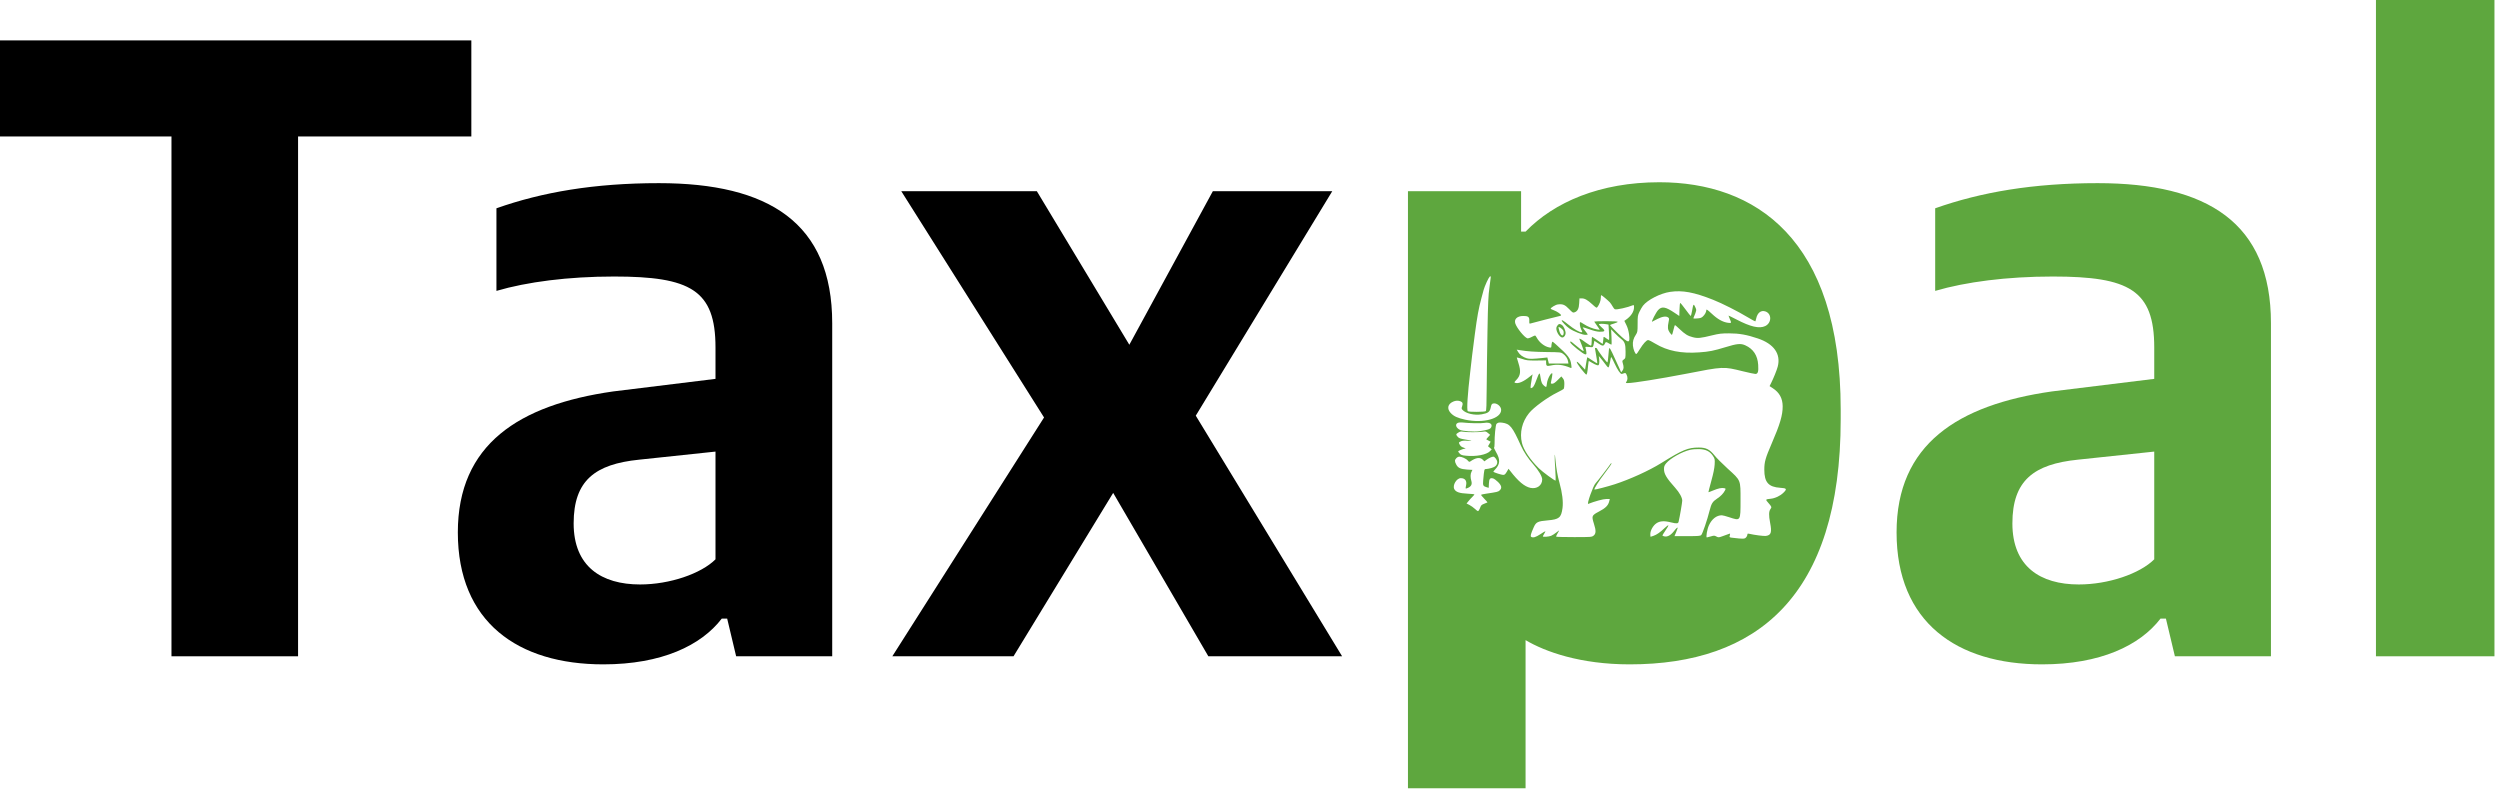 <svg width="362" height="115" viewBox="0 0 362 115" fill="none" xmlns="http://www.w3.org/2000/svg">
<path d="M344.038 95.03V0H361.198V95.03H344.038Z" fill="#5EA73E"/>
<path d="M295.684 96.2C283.334 96.2 274.624 90.09 274.624 77.09C274.624 64.35 283.464 58.63 297.114 56.68L311.934 54.86V50.31C311.934 41.99 308.294 40.04 297.244 40.04C290.614 40.04 284.634 40.82 280.214 42.12V30.16C286.844 27.82 294.384 26.52 303.744 26.52C319.604 26.52 328.834 32.24 328.834 46.8V95.03H314.924L313.624 89.57H312.844C309.854 93.47 304.134 96.2 295.684 96.2ZM301.014 84.63C305.304 84.63 309.854 83.07 311.934 80.99V65.39L300.884 66.56C294.514 67.21 291.394 69.55 291.394 75.79C291.394 82.03 295.424 84.63 301.014 84.63Z" fill="#5EA73E"/>
<path d="M240.272 26.39C254.052 26.39 266.532 34.45 266.532 59.28V60.71C266.532 86.45 254.312 96.2 235.982 96.2C228.833 96.2 223.762 94.38 220.902 92.69V114.14H203.872V27.69H220.253V33.54H220.902C225.062 29.25 231.692 26.39 240.272 26.39ZM248.067 43.413C245.295 42.31 243.606 41.999 241.833 42.263C240.409 42.47 238.542 43.432 237.891 44.281C237.749 44.47 237.523 44.866 237.382 45.168C237.146 45.658 237.127 45.8 237.127 46.894C237.127 48.006 237.108 48.102 236.882 48.45C236.514 48.997 236.392 49.478 236.448 50.062C236.505 50.6 236.778 51.28 236.938 51.261C236.996 51.25 237.222 50.939 237.438 50.572C237.938 49.762 238.409 49.243 238.654 49.242C238.758 49.242 239.231 49.478 239.702 49.77C241.428 50.808 243.447 51.213 246.04 51.024C247.521 50.921 248.106 50.799 249.851 50.27C251.529 49.752 252.067 49.704 252.727 50.006C253.877 50.525 254.5 51.468 254.585 52.826C254.651 53.816 254.547 54.146 254.18 54.147C254.029 54.147 253.218 53.967 252.359 53.76C249.52 53.062 249.623 53.052 244.012 54.147C240.343 54.854 236.523 55.467 235.73 55.467C235.382 55.467 235.373 55.467 235.514 55.26C235.702 54.996 235.702 54.59 235.523 54.241C235.401 53.996 235.353 53.977 235.137 54.052C235.005 54.108 234.864 54.146 234.816 54.147C234.618 54.147 234.231 53.571 233.807 52.666C233.562 52.129 233.335 51.695 233.307 51.694C233.269 51.697 233.194 52.036 233.128 52.449C233.053 52.91 232.958 53.202 232.883 53.203C232.826 53.203 232.618 52.977 232.43 52.703C232.232 52.439 231.948 52.062 231.788 51.883L231.506 51.553L231.562 51.986C231.591 52.231 231.59 52.543 231.553 52.685C231.496 52.901 231.458 52.93 231.241 52.873C231.109 52.845 230.789 52.694 230.544 52.543C230.29 52.383 230.073 52.26 230.062 52.26C230.044 52.26 230.005 52.524 229.968 52.845C229.855 53.966 229.798 54.24 229.686 54.241C229.629 54.232 229.28 53.844 228.902 53.363C228.092 52.317 228.129 52.025 228.959 52.93L229.516 53.533L229.572 53.203C229.732 52.247 229.816 51.756 229.836 51.732C229.857 51.725 230.177 51.922 230.562 52.185C230.94 52.439 231.27 52.628 231.289 52.609C231.307 52.584 231.241 52.105 231.138 51.543C231.034 50.977 230.949 50.487 230.949 50.44C230.951 50.328 231.213 50.365 231.261 50.496C231.383 50.826 232.685 52.544 232.751 52.477C232.798 52.429 232.864 51.938 232.901 51.383C232.939 50.724 232.996 50.384 233.062 50.402C233.156 50.431 233.581 51.308 234.448 53.251L234.74 53.911L234.92 53.685C235.127 53.43 235.146 53.147 234.985 52.609C234.882 52.252 234.882 52.232 235.127 52.053C235.372 51.874 235.382 51.835 235.382 50.921C235.382 49.827 235.259 49.478 234.74 49.082C234.542 48.94 234.146 48.563 233.835 48.252L233.288 47.685L233.345 48.789C233.373 49.402 233.373 49.901 233.335 49.902C233.287 49.902 233.118 49.817 232.948 49.714C232.553 49.469 232.515 49.478 232.383 49.761C232.204 50.147 232.033 50.138 231.43 49.723L230.864 49.346L230.808 49.648C230.666 50.336 230.704 50.308 230.081 50.242C229.564 50.195 229.525 50.205 229.581 50.355C229.619 50.439 229.675 50.694 229.694 50.911C229.741 51.279 229.722 51.317 229.553 51.317C229.278 51.316 227.368 49.782 227.365 49.554C227.365 49.356 227.46 49.403 228.016 49.884C228.77 50.525 229.251 50.883 229.308 50.826C229.335 50.795 229.204 50.401 229.025 49.94C228.838 49.49 228.687 49.105 228.686 49.082C228.686 48.96 228.998 49.13 229.591 49.582C229.976 49.864 230.334 50.071 230.383 50.044C230.439 50.015 230.478 49.713 230.478 49.374C230.478 49.044 230.506 48.77 230.534 48.77C230.564 48.772 230.922 49.007 231.326 49.289L232.062 49.808L232.118 49.516C232.146 49.346 232.175 49.12 232.175 48.997C232.175 48.715 232.223 48.714 232.618 49.016C232.797 49.148 232.968 49.242 232.996 49.214C233.024 49.181 233.014 48.673 232.977 48.082L232.911 46.997L232.562 46.94C232.054 46.856 231.517 46.875 231.515 46.969C231.515 47.016 231.713 47.233 231.958 47.44C232.496 47.912 232.42 48.045 231.638 48.035C231.26 48.026 230.798 47.921 230.157 47.685C229.65 47.507 229.207 47.376 229.176 47.394C229.158 47.422 229.308 47.648 229.524 47.902C229.73 48.164 229.908 48.399 229.911 48.431C229.911 48.459 229.751 48.487 229.562 48.487C229.129 48.487 227.847 47.978 227.262 47.572C226.8 47.252 226.139 46.563 226.139 46.412C226.14 46.272 226.367 46.414 227.177 47.063C227.912 47.657 228.695 48.11 228.987 48.11C229.148 48.11 229.148 48.091 228.959 47.714C228.78 47.365 228.695 46.752 228.808 46.639C228.828 46.621 229.064 46.744 229.327 46.922C229.874 47.29 230.657 47.601 231.251 47.705L231.647 47.762L231.478 47.487C231.383 47.336 231.204 47.082 231.081 46.912C230.959 46.752 230.855 46.592 230.854 46.563C230.863 46.535 231.624 46.507 232.553 46.507C233.615 46.507 234.246 46.545 234.25 46.602C234.248 46.649 233.995 46.761 233.685 46.855C233.377 46.94 233.124 47.043 233.118 47.072C233.118 47.11 233.646 47.657 234.297 48.289C235.844 49.779 236.07 49.798 235.882 48.384C235.816 47.912 235.684 47.431 235.495 47.054L235.203 46.46L235.41 46.318C236.174 45.79 236.608 45.13 236.608 44.488C236.608 44.188 236.58 44.14 236.448 44.196C235.694 44.517 234.091 44.875 233.845 44.781C233.76 44.753 233.609 44.564 233.505 44.366C233.401 44.168 233.213 43.904 233.1 43.772C232.835 43.489 231.94 42.735 231.854 42.734C231.826 42.734 231.798 42.913 231.798 43.13C231.798 43.526 231.581 44.111 231.308 44.46C231.185 44.62 231.138 44.592 230.572 44.073C229.856 43.423 229.477 43.206 229.034 43.206H228.704L228.667 43.903C228.629 44.686 228.431 45.073 227.997 45.224C227.761 45.309 227.695 45.262 227.195 44.743C226.601 44.121 226.271 43.989 225.573 44.083C225.244 44.121 224.538 44.553 224.535 44.705C224.535 44.733 224.743 44.837 225.007 44.932C225.45 45.092 226.044 45.498 226.045 45.658C226.044 45.696 225.931 45.753 225.79 45.772C225.564 45.809 222.046 46.714 221.593 46.847C221.487 46.875 221.45 46.856 221.441 46.685V46.268C221.416 45.861 221.203 45.752 220.584 45.752C219.679 45.752 219.198 46.215 219.424 46.865C219.66 47.535 220.716 48.836 221.159 48.987C221.244 49.015 221.517 48.94 221.753 48.809C221.988 48.686 222.223 48.583 222.271 48.582C222.319 48.582 222.432 48.714 222.508 48.874C222.885 49.581 223.63 50.176 224.328 50.308C224.611 50.364 224.63 50.345 224.64 50.109C224.649 49.968 224.677 49.751 224.715 49.629C224.771 49.413 224.781 49.412 225.29 49.864C227.129 51.505 227.412 51.884 227.525 52.864C227.582 53.298 227.572 53.326 227.402 53.26C226.309 52.807 225.526 52.713 224.526 52.93C223.97 53.052 223.875 52.986 223.875 52.486V52.185L222.489 52.203C221.216 52.213 221.026 52.184 220.366 51.958C219.963 51.827 219.634 51.743 219.631 51.779C219.631 51.809 219.735 52.167 219.867 52.571C220.254 53.769 220.178 54.383 219.565 55.015C219.273 55.316 219.244 55.373 219.376 55.43C219.838 55.599 220.602 55.278 221.526 54.523L221.923 54.203L221.856 54.523C221.687 55.39 221.593 56.135 221.64 56.193C221.677 56.222 221.8 56.184 221.913 56.108C222.055 56.014 222.244 55.646 222.461 55.043C222.64 54.534 222.838 54.099 222.895 54.08C222.96 54.062 223.027 54.271 223.064 54.628C223.102 54.958 223.196 55.335 223.271 55.477C223.394 55.722 223.743 56.033 223.885 56.033C223.913 56.032 223.97 55.796 223.998 55.514C224.064 54.873 224.591 53.894 224.78 54.071C224.818 54.109 224.668 55.061 224.573 55.392C224.536 55.524 224.583 55.562 224.771 55.562C224.96 55.561 225.177 55.41 225.554 55.033L226.082 54.505L226.299 54.769C226.469 54.985 226.517 55.156 226.517 55.608C226.517 55.919 226.478 56.22 226.44 56.287C226.403 56.353 225.969 56.599 225.488 56.835C224.083 57.523 222.065 58.994 221.404 59.824C220.395 61.069 220.018 62.654 220.376 64.144C220.612 65.144 221.556 66.549 222.819 67.804C223.367 68.341 225.176 69.671 225.252 69.586C225.28 69.553 225.252 68.781 225.195 67.851C225.073 66.069 225.111 65.088 225.233 66.597C225.337 67.785 225.526 68.898 225.818 69.926C226.214 71.35 226.374 72.642 226.252 73.566C226.063 74.962 225.771 75.207 224.111 75.349C222.659 75.471 222.423 75.595 222.093 76.33C221.659 77.301 221.565 77.641 221.716 77.735C221.989 77.905 222.357 77.802 223.036 77.358C223.411 77.105 223.749 76.907 223.771 76.924C223.79 76.943 223.715 77.103 223.602 77.282C223.498 77.46 223.405 77.63 223.403 77.669C223.403 77.782 224.262 77.725 224.602 77.584C224.79 77.499 225.13 77.292 225.356 77.103C225.582 76.925 225.76 76.794 225.762 76.83C225.761 76.859 225.648 77.057 225.517 77.264C225.385 77.48 225.309 77.678 225.337 77.707C225.375 77.745 226.535 77.773 227.931 77.773C230.355 77.773 230.478 77.764 230.732 77.575C231.109 77.292 231.128 76.839 230.798 75.83C230.449 74.699 230.478 74.632 231.524 74.076C232.467 73.586 232.863 73.198 233.005 72.623L233.1 72.256H232.581C232.147 72.256 230.902 72.595 229.978 72.963C229.723 73.066 230.695 70.312 231.034 69.982C231.243 69.782 233.004 67.493 233.222 67.144C233.259 67.078 233.326 67.059 233.354 67.087C233.39 67.127 232.957 67.758 232.383 68.502C231.487 69.671 230.781 70.801 230.874 70.888C230.935 70.934 232.789 70.454 233.807 70.124C235.966 69.426 238.797 68.144 240.522 67.068C243.682 65.107 244.417 64.805 245.992 64.805C247.039 64.805 247.558 65.069 248.256 65.936C248.529 66.285 249.398 67.153 250.171 67.86C252.104 69.614 252.029 69.436 252.029 72.453C252.029 75.481 252.048 75.443 250.397 74.897C249.926 74.736 249.436 74.614 249.322 74.613C248.558 74.613 247.869 75.151 247.454 76.065C247.19 76.631 246.993 77.818 247.152 77.82C247.19 77.82 247.455 77.754 247.737 77.669C248.199 77.528 248.256 77.538 248.539 77.689C248.841 77.849 248.869 77.848 249.586 77.584C250 77.443 250.378 77.302 250.444 77.273C250.529 77.245 250.539 77.312 250.482 77.519C250.398 77.782 250.416 77.802 250.689 77.849C250.859 77.877 251.359 77.933 251.803 77.971C252.557 78.027 252.642 78.008 252.821 77.829C252.934 77.716 253.019 77.537 253.02 77.434C253.02 77.264 253.057 77.245 253.283 77.292C254.066 77.471 255.377 77.641 255.688 77.603C256.462 77.5 256.584 77.103 256.311 75.689C256.103 74.633 256.122 74.029 256.367 73.708C256.565 73.444 256.547 73.377 256.075 72.84C255.604 72.303 255.604 72.303 256.405 72.218C257.037 72.152 257.764 71.812 258.235 71.35C258.801 70.803 258.725 70.689 257.782 70.633C256.075 70.52 255.472 69.841 255.472 68.011C255.472 66.889 255.632 66.322 256.537 64.23C257.744 61.447 258.14 60.107 258.131 58.824C258.121 57.683 257.659 56.834 256.697 56.212L256.235 55.91L256.452 55.477C256.801 54.779 257.273 53.627 257.414 53.09C257.895 51.26 256.867 49.789 254.528 49.006C252.944 48.468 251.821 48.27 250.378 48.27C249.265 48.27 248.954 48.308 247.897 48.562C246.257 48.968 245.823 49.016 245.115 48.827C244.399 48.648 243.984 48.393 243.201 47.648C242.873 47.329 242.572 47.075 242.541 47.072C242.503 47.072 242.399 47.394 242.314 47.78C242.23 48.167 242.126 48.487 242.088 48.487C242.041 48.487 241.899 48.327 241.758 48.129C241.485 47.733 241.447 47.365 241.616 46.592C241.71 46.149 241.702 46.082 241.551 45.969C241.249 45.743 240.701 45.828 239.976 46.195C239.61 46.392 239.271 46.562 239.23 46.582C239.051 46.667 239.806 45.196 240.107 44.885C240.645 44.319 241.164 44.413 242.513 45.318L243.163 45.752L243.191 44.81C243.201 44.292 243.257 43.868 243.295 43.866C243.342 43.867 243.691 44.291 244.068 44.81C244.445 45.327 244.784 45.75 244.813 45.752C244.851 45.751 244.936 45.44 245.002 45.063C245.19 43.98 245.229 43.933 245.465 44.451C245.681 44.922 245.691 44.895 245.238 45.978C245.163 46.139 245.201 46.148 245.738 46.11C246.191 46.082 246.38 46.016 246.568 45.837C246.87 45.563 247.077 45.167 247.077 44.903C247.078 44.734 247.229 44.838 247.86 45.422C248.7 46.214 249.454 46.638 250.218 46.742C250.727 46.808 250.737 46.79 250.473 46.177C250.369 45.932 250.284 45.714 250.284 45.695C250.299 45.685 250.812 45.937 251.444 46.262C253.481 47.327 254.755 47.619 255.604 47.214C256.556 46.761 256.575 45.412 255.622 45.092C254.99 44.885 254.472 45.291 254.293 46.13C254.255 46.308 254.208 46.487 254.188 46.525C254.16 46.563 253.651 46.29 253.038 45.922C251.689 45.101 249.341 43.913 248.067 43.413ZM246.059 65.03C245.653 65.011 245.068 65.059 244.729 65.135C243.569 65.399 241.852 66.361 241.258 67.087C241.003 67.398 240.946 67.549 240.946 67.936C240.946 68.624 241.324 69.247 242.56 70.624C243.191 71.331 243.588 72.048 243.588 72.501C243.588 72.748 243.229 74.849 243.068 75.519C243.002 75.83 242.804 75.849 241.965 75.642C240.966 75.387 240.334 75.434 239.834 75.783C239.363 76.104 238.966 76.82 238.966 77.339C238.966 77.546 238.985 77.726 239.004 77.726C239.024 77.725 239.222 77.659 239.438 77.584C239.9 77.424 240.4 77.075 241.051 76.452C241.313 76.209 241.547 76.031 241.578 76.065C241.616 76.094 241.418 76.443 241.154 76.82C240.882 77.206 240.693 77.544 240.729 77.565C241.248 77.858 241.824 77.632 242.371 76.934C242.738 76.463 242.927 76.303 242.928 76.452C242.928 76.48 242.824 76.754 242.701 77.065L242.465 77.632H244.313C245.907 77.632 246.191 77.612 246.342 77.471C246.522 77.306 247.219 75.263 247.559 73.897C247.813 72.907 247.983 72.632 248.624 72.208C249.18 71.84 249.539 71.463 249.774 71.019C249.906 70.756 249.897 70.746 249.671 70.689C249.313 70.605 248.812 70.708 248.067 71.019C247.709 71.17 247.398 71.284 247.379 71.274C247.373 71.244 247.551 70.522 247.794 69.652C248.105 68.53 248.246 67.823 248.284 67.257C248.322 66.475 248.312 66.445 248.011 65.983C247.568 65.342 247.011 65.068 246.059 65.03ZM216.235 66.125C216.018 66.125 215.566 66.342 215.188 66.615L214.943 66.804L214.698 66.559C214.312 66.172 213.698 66.257 212.906 66.814C212.765 66.908 212.708 66.889 212.529 66.682C212.312 66.418 211.661 66.125 211.303 66.125C211.18 66.125 210.991 66.219 210.878 66.342C210.624 66.615 210.614 66.786 210.859 67.257C211.114 67.757 211.491 67.926 212.425 67.992L213.208 68.039L213.076 68.304C212.906 68.624 212.897 69.134 213.048 69.624C213.189 70.105 213.048 70.407 212.604 70.624C212.426 70.709 212.256 70.765 212.236 70.737C212.208 70.718 212.228 70.519 212.284 70.303C212.435 69.624 212.151 69.237 211.52 69.237C210.907 69.237 210.285 70.284 210.586 70.831C210.812 71.246 211.322 71.426 212.473 71.482C213.034 71.51 213.492 71.557 213.5 71.595C213.5 71.623 213.368 71.774 213.208 71.935C213.048 72.085 212.794 72.369 212.643 72.558L212.359 72.906L212.765 73.113C212.991 73.226 213.359 73.491 213.585 73.698C213.981 74.056 214.009 74.066 214.132 73.906C214.198 73.802 214.312 73.585 214.368 73.415C214.453 73.171 214.576 73.067 214.905 72.944C215.15 72.859 215.358 72.774 215.377 72.755C215.403 72.734 215.197 72.49 214.915 72.208C214.632 71.925 214.435 71.671 214.463 71.643C214.494 71.614 214.813 71.538 215.16 71.491C216.801 71.246 216.934 71.218 217.15 71.011C217.508 70.681 217.443 70.322 216.915 69.794C216.67 69.549 216.34 69.314 216.198 69.275C215.755 69.162 215.622 69.323 215.594 70.02L215.566 70.633L215.283 70.558C214.755 70.407 214.699 70.303 214.765 69.567C214.916 67.917 214.916 67.917 215.18 67.917C215.312 67.917 215.67 67.85 215.972 67.766C216.537 67.605 216.802 67.332 216.802 66.907C216.801 66.615 216.443 66.125 216.235 66.125ZM217.509 61.201C217.358 61.173 217.132 61.174 217.019 61.192C216.906 61.211 216.764 61.296 216.688 61.381C216.556 61.541 216.396 63.191 216.415 64.21C216.415 64.54 216.386 64.804 216.339 64.805C216.293 64.807 216.425 65.108 216.632 65.465C217.263 66.549 217.225 67.219 216.49 67.982C216.33 68.152 216.217 68.303 216.245 68.322C216.387 68.435 217.433 68.766 217.65 68.766C217.867 68.766 217.962 68.681 218.179 68.322L218.434 67.879L218.679 68.19C219.848 69.709 220.744 70.454 221.603 70.643C222.546 70.841 223.31 70.293 223.31 69.416C223.309 68.991 222.781 68.096 222.036 67.257C221.254 66.371 220.641 65.446 220.226 64.531C218.981 61.768 218.641 61.352 217.509 61.201ZM215.462 62.701C215.179 62.466 215.113 62.447 214.727 62.513C214.18 62.607 212.34 62.607 211.85 62.513C211.548 62.456 211.406 62.484 211.171 62.635C210.803 62.852 210.794 62.928 211.076 63.248C211.246 63.446 211.435 63.522 212.133 63.635C213.236 63.814 213.34 63.87 212.473 63.823C211.973 63.786 211.699 63.815 211.511 63.918C211.19 64.078 211.19 64.078 211.397 64.436C211.511 64.625 211.69 64.748 211.944 64.823C212.274 64.918 212.293 64.937 212.086 64.965C211.785 65.012 211.146 65.284 211.143 65.37C211.143 65.408 211.247 65.55 211.369 65.682C211.548 65.87 211.718 65.936 212.228 65.983C213.718 66.144 215.264 65.851 215.773 65.314L216 65.068L215.735 64.842L215.462 64.616L215.66 64.285L215.849 63.955L215.547 63.805C215.377 63.72 215.236 63.634 215.217 63.625C215.201 63.604 215.323 63.454 215.481 63.286L215.773 62.965L215.462 62.701ZM211.708 61.173C211.472 61.154 211.189 61.183 211.076 61.239C210.662 61.437 210.822 61.956 211.388 62.239C211.737 62.428 213.443 62.55 214.188 62.446C215.358 62.276 215.792 62.144 215.915 61.89C216.169 61.39 215.707 61.098 214.915 61.239C214.443 61.324 212.83 61.295 211.708 61.173ZM211.473 58.107C211.133 57.975 210.774 57.995 210.416 58.155C209.634 58.495 209.483 59.165 210.049 59.787C210.483 60.268 211.058 60.532 212.151 60.768C214.773 61.334 217.367 60.626 217.367 59.352C217.367 58.825 216.707 58.297 216.198 58.429C216.01 58.476 215.943 58.58 215.858 59.014C215.726 59.645 215.471 59.834 214.547 59.994C213.5 60.173 212.246 59.881 211.774 59.352C211.614 59.183 211.614 59.117 211.718 58.834C211.859 58.438 211.793 58.23 211.473 58.107ZM215.858 40.169C215.858 39.802 215.651 40.037 215.283 40.819C215.076 41.281 214.868 41.8 214.83 41.98C214.783 42.159 214.632 42.716 214.5 43.206C214.104 44.687 213.906 45.763 213.557 48.394C213.378 49.769 213.208 51.127 213.17 51.411C213.142 51.694 213.01 52.798 212.888 53.863C212.511 57.048 212.36 59.358 212.538 59.541C212.67 59.673 214.981 59.664 215.142 59.532C215.226 59.455 215.264 58.586 215.273 56.155C215.283 54.354 215.34 50.647 215.387 47.922C215.462 43.829 215.51 42.743 215.67 41.649C215.774 40.924 215.858 40.264 215.858 40.169ZM219.829 50.977C220.055 51.373 220.527 51.713 221.083 51.883C221.441 51.996 221.951 51.986 223.47 51.826L224.055 51.761L224.168 52.203L224.271 52.638H227.11L227.054 52.308C226.988 51.912 226.705 51.496 226.309 51.213C226.026 51.015 225.912 50.996 224.026 50.977C222.216 50.959 221.159 50.883 220.027 50.694L219.621 50.629L219.829 50.977ZM225.403 47.318C225.639 46.866 225.847 46.809 226.214 47.101C226.431 47.27 226.705 47.902 226.705 48.214C226.705 48.553 226.478 48.865 226.224 48.865C225.771 48.865 225.177 47.752 225.403 47.318ZM226.13 47.601C225.838 47.356 225.668 47.291 225.667 47.431C225.667 47.478 225.733 47.724 225.809 47.987C226.016 48.676 226.422 48.789 226.422 48.157C226.422 47.922 226.347 47.78 226.13 47.601Z" fill="#5EA73E"/>
<path d="M129.208 95.03L151.178 60.45L130.508 27.69H150.138L163.528 49.92L175.618 27.69H192.908L173.148 60.19L194.338 95.03H174.968L161.188 71.37L146.758 95.03H129.208Z" fill="black"/>
<path d="M87.354 96.2C75.004 96.2 66.294 90.09 66.294 77.09C66.294 64.35 75.134 58.63 88.784 56.68L103.604 54.86V50.31C103.604 41.99 99.964 40.04 88.914 40.04C82.284 40.04 76.304 40.82 71.884 42.12V30.16C78.514 27.82 86.054 26.52 95.414 26.52C111.274 26.52 120.504 32.24 120.504 46.8V95.03H106.594L105.294 89.57H104.514C101.524 93.47 95.804 96.2 87.354 96.2ZM92.684 84.63C96.974 84.63 101.524 83.07 103.604 80.99V65.39L92.554 66.56C86.184 67.21 83.064 69.55 83.064 75.79C83.064 82.03 87.094 84.63 92.684 84.63Z" fill="black"/>
<path d="M24.83 95.03V19.76H0V5.85H68.25V19.76H43.16V95.03H24.83Z" fill="black"/>
</svg>

